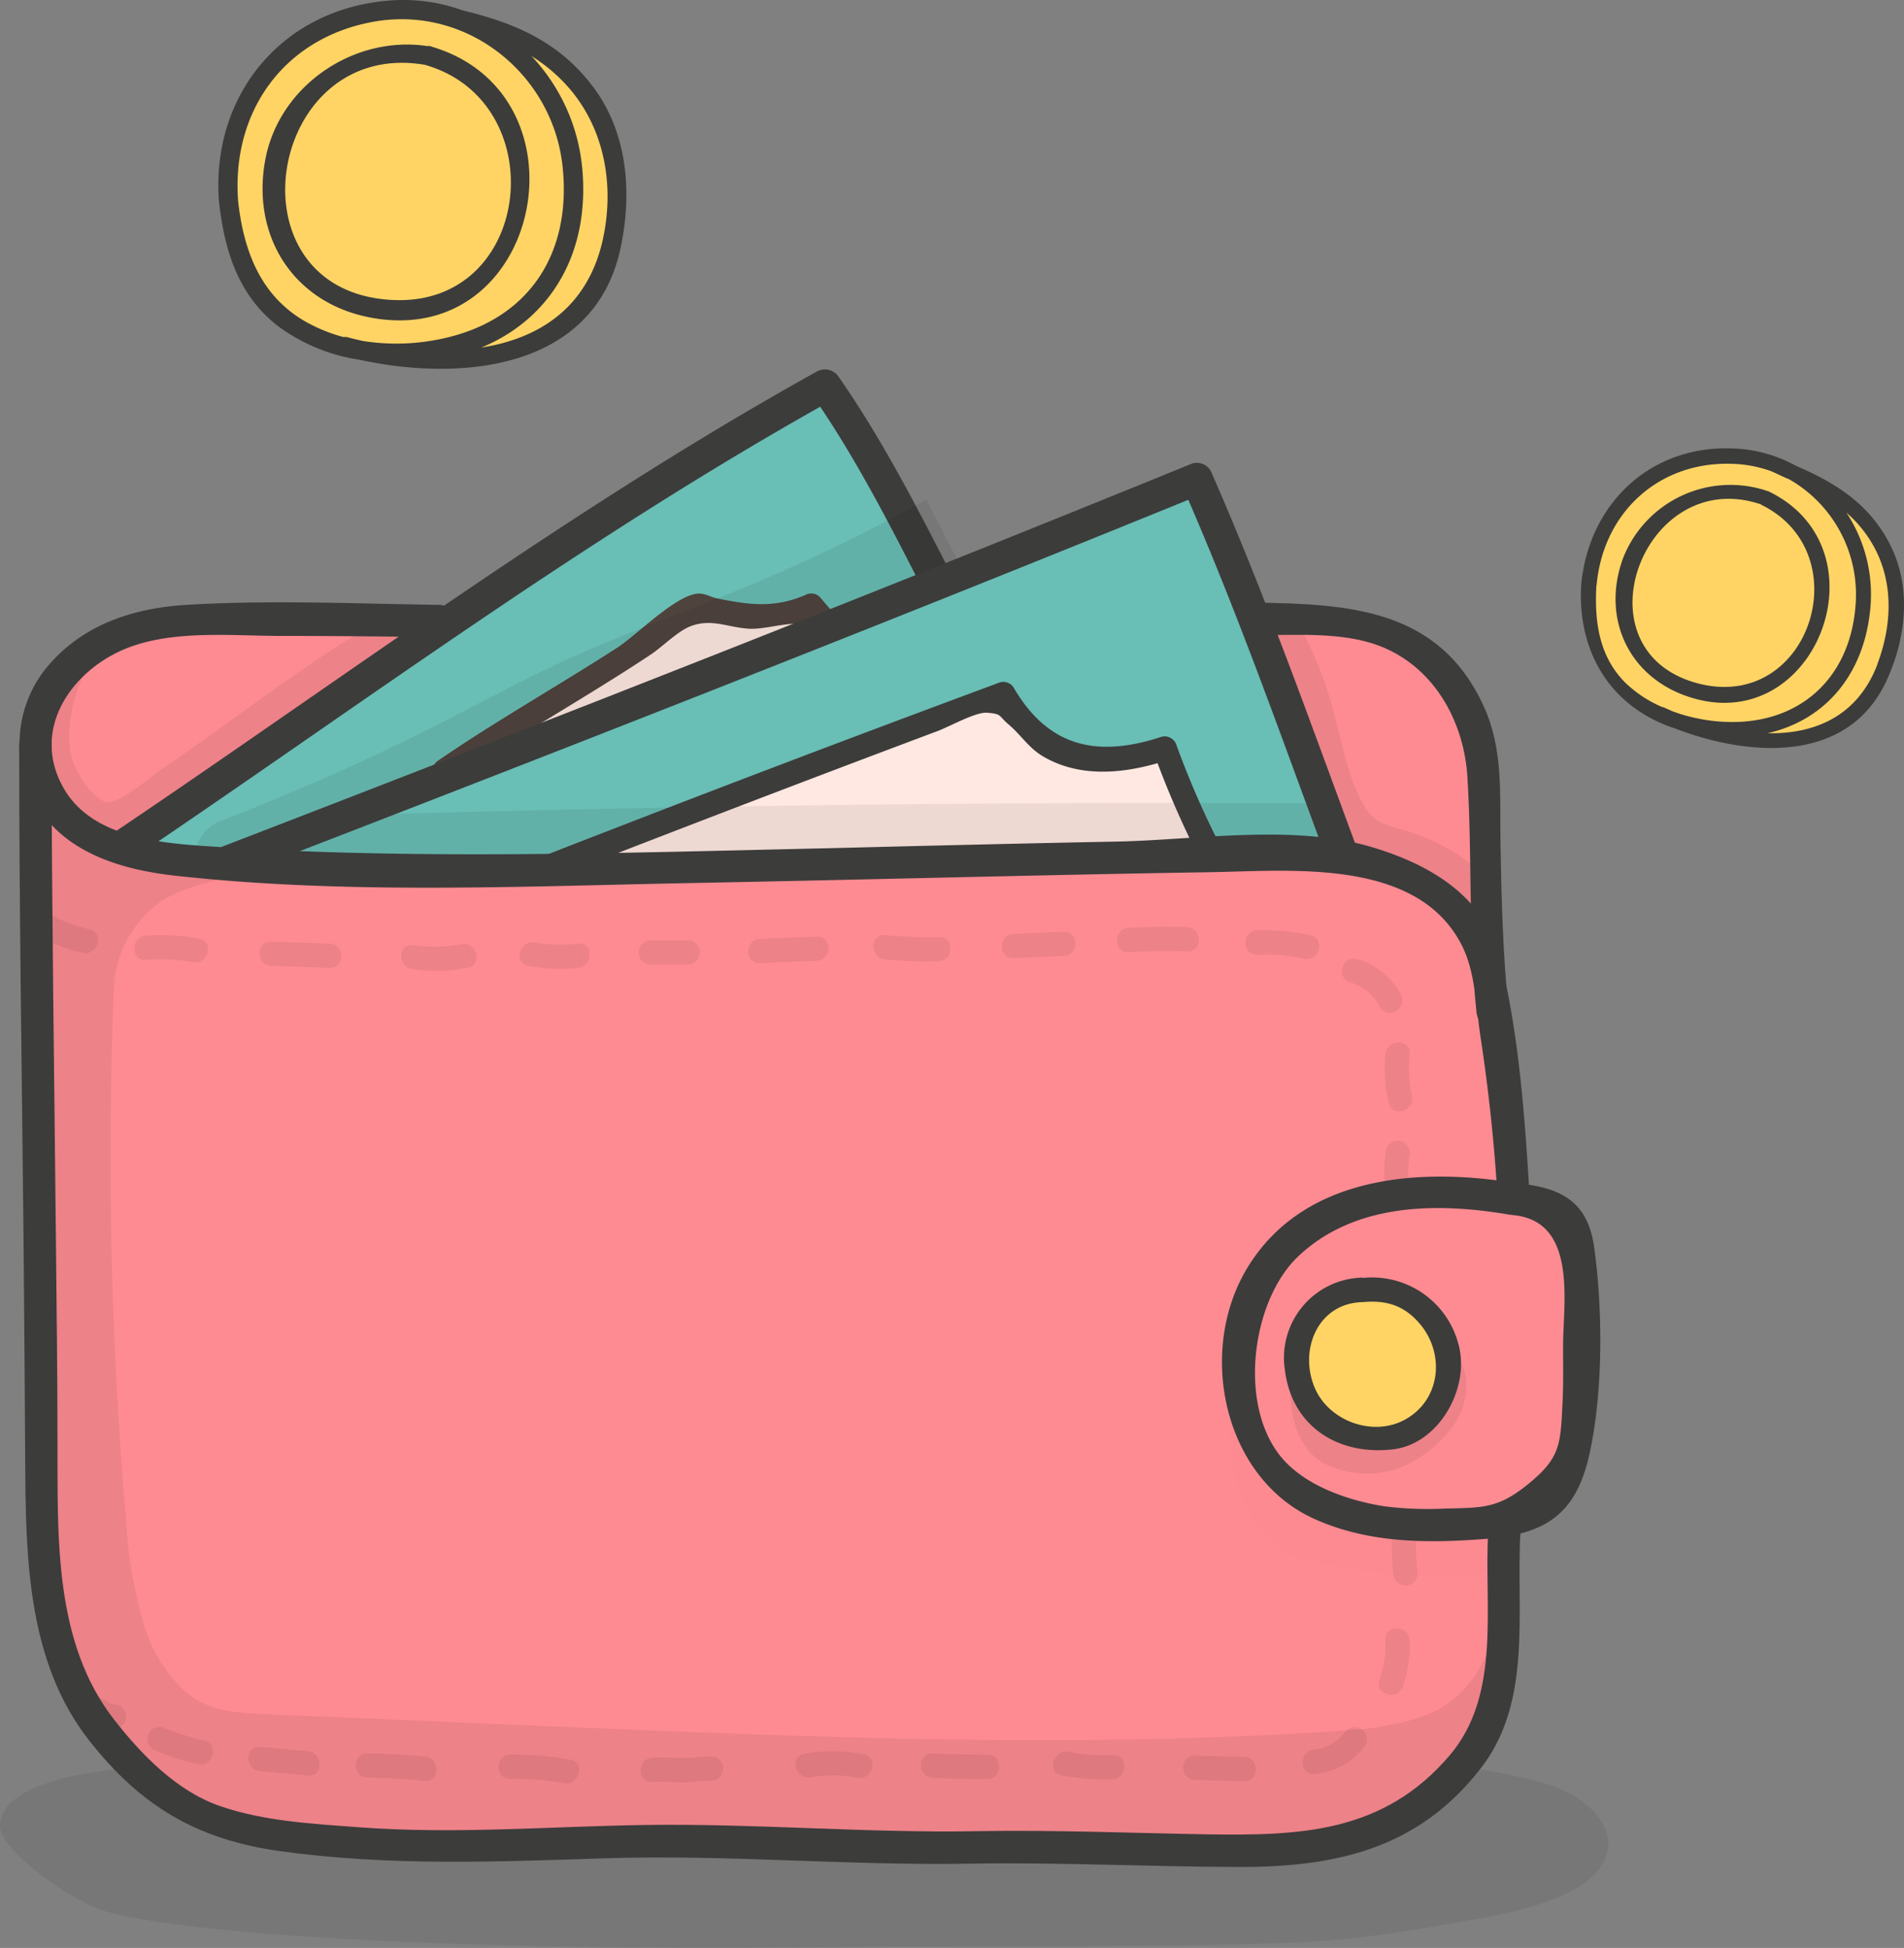 <?xml version="1.0" encoding="UTF-8"?> <svg xmlns="http://www.w3.org/2000/svg" viewBox="0 0 284.83 291.43"><rect x="0" y="0" width="284.83" height="291.43" fill="#808080" stroke="none"/> <defs> <style>.cls-1{fill:#ffca57;}.cls-2{fill:#ffd464;}.cls-3{fill:#3c3c3b;}.cls-4,.cls-6{opacity:0.07;}.cls-5{fill:#fe8b92;}.cls-7{fill:#ffe8e1;}.cls-8{fill:#69beb5;}.cls-9{fill:#4f433e;}</style> </defs> <g id="Слой_2" data-name="Слой 2"> <g id="Слой_1-2" data-name="Слой 1"> <path class="cls-1" d="M283.49,94.09a32.21,32.21,0,0,1-2.76,8.29c-5.46,8.94-15.89,9.3-22.53,7.93a40.44,40.44,0,0,1-6.92-2.34,20.68,20.68,0,0,0,3.43.7l.28,0h0a5.22,5.22,0,0,0,1,.12h0c.58.07,1.16.11,1.74.14a18.58,18.58,0,0,0,8.87-1,13,13,0,0,0,2.49-1.1h0a14.84,14.84,0,0,0,6.61-5.93l.16-.27.16-.27a18.58,18.58,0,0,0,.94-2l.31-.81.14-.42.12-.4.07-.24a32.57,32.57,0,0,0,.77-3.44,27.93,27.93,0,0,0,.42-4c0-.13,0-.25,0-.38,0-.47,0-.94,0-1.41,0-.16,0-.31,0-.47,0-.31,0-.63-.05-.94h0a17.68,17.68,0,0,0-.62-3.69c-.08-.29-.18-.59-.29-.89a12.3,12.3,0,0,0-.91-1.82,1.65,1.65,0,0,0-.15-.25l-.15-.25a33.17,33.17,0,0,0-2.14-3l-.36-.46h0c-.49-.59-1-1.13-1.36-1.53l-.35-.35L272,73.3l-.36-.32a18.56,18.56,0,0,0-1.56-1.25h0l-.82-.56h0l-.55-.35h0l-.56-.33a20.23,20.23,0,0,0-2-1A47.1,47.1,0,0,1,276.51,75a24.13,24.13,0,0,1,6.17,8.94A21.06,21.06,0,0,1,283.49,94.09Z"></path> <path class="cls-2" d="M283.49,94.09a32.21,32.21,0,0,1-2.76,8.29c-5.46,8.94-15.89,9.3-22.53,7.93a40.44,40.44,0,0,1-6.92-2.34,20.68,20.68,0,0,0,3.43.7l.28,0h0a5.22,5.22,0,0,0,1,.12h0c.58.07,1.16.11,1.74.14a18.58,18.58,0,0,0,8.87-1,13,13,0,0,0,2.49-1.1h0a14.84,14.84,0,0,0,6.61-5.93l.16-.27.16-.27a18.58,18.58,0,0,0,.94-2l.31-.81.14-.42.12-.4.07-.24a32.57,32.57,0,0,0,.77-3.44,27.93,27.93,0,0,0,.42-4c0-.13,0-.25,0-.38,0-.47,0-.94,0-1.41,0-.16,0-.31,0-.47,0-.31,0-.63-.05-.94h0a17.68,17.68,0,0,0-.62-3.69c-.08-.29-.18-.59-.29-.89a12.3,12.3,0,0,0-.91-1.82,1.65,1.65,0,0,0-.15-.25l-.15-.25a33.17,33.17,0,0,0-2.14-3l-.36-.46h0c-.49-.59-1-1.13-1.36-1.53l-.35-.35L272,73.3l-.36-.32a18.56,18.56,0,0,0-1.56-1.25h0l-.82-.56h0l-.55-.35h0l-.56-.33a20.23,20.23,0,0,0-2-1A47.1,47.1,0,0,1,276.51,75a24.13,24.13,0,0,1,6.17,8.94A21.06,21.06,0,0,1,283.49,94.09Z"></path> <path class="cls-2" d="M278.75,88.88a31.65,31.65,0,0,1-1.53,8.89c-1.56,4.38-4.15,6.9-8.18,9.23s-8.45,2-13.1,2c-2,0-5.94-2-7.92-2.71a14.29,14.29,0,0,1-6.31-4c-3.78-4.29-4.48-9-4-14.76.52-8.26,5.7-15.9,13.61-18.18s15.59-1,21.38,4.82a28,28,0,0,1,5.07,7.35A21.48,21.48,0,0,1,278.75,88.88Z"></path> <path class="cls-3" d="M282.85,81.69c-3.09-6.25-8.19-9.42-14.18-12a21,21,0,0,0-8.86-2.57c-12.63-.79-22.09,8-23.27,20.34-.62,10.57,4.83,18.52,14,21.51,11.27,4.34,26.45,5.44,32-7.87C285.17,95,285.87,87.81,282.85,81.69Zm-44,5.8c1-10.8,9.25-18.45,20.24-18.1a18.77,18.77,0,0,1,5.57,1c.46.12,2.15,1,3,1.32a19.86,19.86,0,0,1,9.91,19c-.87,10.92-8.56,17.84-19.68,17.28a26.16,26.16,0,0,1-7.6-1.54l-1.3-.57a1,1,0,0,0-.34-.1A18.44,18.44,0,0,1,243,102C239.13,98,238.51,92.81,238.82,87.49Zm42,11.91c-3,7.84-9.46,10.43-16.44,10.3,8.8-2,14.6-9,15.41-19a22.19,22.19,0,0,0-3.6-14,18.57,18.57,0,0,1,4.1,5.07C283.34,87.26,283,93.67,280.83,99.4Z"></path> <path class="cls-3" d="M251.91,104c19.5,7.26,30.82-21.86,12.55-30.54l-.11,0-.16-.07a17.25,17.25,0,0,0-21.37,10.07C239.65,92,243.22,100.73,251.91,104Zm11.55-28.49c14.84,7.24,7.28,31-9.35,26.76C235.45,97.47,245.82,69.45,263.46,75.47Z"></path> <path class="cls-1" d="M92.37,28.54a39.93,39.93,0,0,1-1.66,10.87C85.83,51.65,73,54.31,64.46,54a51.4,51.4,0,0,1-9.07-1.44,25.13,25.13,0,0,0,4.39.14l.35,0h0a6.59,6.59,0,0,0,1.22-.06h0c.73,0,1.46-.1,2.18-.19,3.88-.36,7.33-1,10.79-3.13a15.71,15.71,0,0,0,2.85-1.9h0a18.7,18.7,0,0,0,6.94-8.76l.14-.36c0-.12.1-.25.14-.38a19.45,19.45,0,0,0,.75-2.61c.08-.35.15-.71.21-1.07l.09-.55c0-.17.05-.34.07-.52l0-.31a41.17,41.17,0,0,0,.22-4.43,35.33,35.33,0,0,0-.33-5.06c0-.16,0-.32-.07-.47-.11-.58-.22-1.16-.34-1.74,0-.2-.07-.39-.11-.58-.09-.39-.17-.78-.27-1.16h0A22.25,22.25,0,0,0,83.15,15c-.17-.35-.35-.7-.55-1a15.65,15.65,0,0,0-1.51-2.07,2.91,2.91,0,0,0-.24-.27l-.24-.29A44.4,44.4,0,0,0,77.32,8l-.55-.5h0c-.73-.64-1.43-1.19-2-1.61l-.51-.35a5.5,5.5,0,0,0-.5-.34l-.51-.32C72.51,4.44,71.78,4,71,3.67h0c-.38-.19-.76-.36-1.14-.53h0l-.76-.31h0l-.77-.29a24.28,24.28,0,0,0-2.74-.77A59.06,59.06,0,0,1,79.67,6.35a30.24,30.24,0,0,1,9.54,9.78A26.38,26.38,0,0,1,92.37,28.54Z"></path> <path class="cls-2" d="M92.37,28.54a39.93,39.93,0,0,1-1.66,10.87C85.83,51.65,73,54.31,64.46,54a51.4,51.4,0,0,1-9.07-1.44,25.13,25.13,0,0,0,4.39.14l.35,0h0a6.59,6.59,0,0,0,1.22-.06h0c.73,0,1.46-.1,2.18-.19,3.88-.36,7.33-1,10.79-3.13a15.71,15.71,0,0,0,2.85-1.9h0a18.7,18.7,0,0,0,6.94-8.76l.14-.36c0-.12.1-.25.14-.38a19.45,19.45,0,0,0,.75-2.61c.08-.35.15-.71.21-1.07l.09-.55c0-.17.05-.34.07-.52l0-.31a41.17,41.17,0,0,0,.22-4.43,35.33,35.33,0,0,0-.33-5.06c0-.16,0-.32-.07-.47-.11-.58-.22-1.16-.34-1.74,0-.2-.07-.39-.11-.58-.09-.39-.17-.78-.27-1.16h0A22.25,22.25,0,0,0,83.15,15c-.17-.35-.35-.7-.55-1a15.65,15.65,0,0,0-1.51-2.07,2.91,2.91,0,0,0-.24-.27l-.24-.29A44.4,44.4,0,0,0,77.32,8l-.55-.5h0c-.73-.64-1.43-1.19-2-1.61l-.51-.35a5.5,5.5,0,0,0-.5-.34l-.51-.32C72.51,4.44,71.78,4,71,3.67h0c-.38-.19-.76-.36-1.14-.53h0l-.76-.31h0l-.77-.29a24.28,24.28,0,0,0-2.74-.77A59.06,59.06,0,0,1,79.67,6.35a30.24,30.24,0,0,1,9.54,9.78A26.38,26.38,0,0,1,92.37,28.54Z"></path> <path class="cls-2" d="M85.39,23.1a39.46,39.46,0,0,1,0,11.33c-1,5.77-3.68,9.45-8.18,13.18s-10.06,4.27-15.83,5.23c-2.51.42-7.8-1.3-10.39-1.69a18,18,0,0,1-8.68-3.63c-5.58-4.53-7.45-10.2-8.11-17.45-1.11-10.35,3.69-20.92,13-25.42S66.32.08,74.74,6.1c2.35,1.69,6.38,5.54,7.84,8A26.94,26.94,0,0,1,85.39,23.1Z"></path> <path class="cls-3" d="M89,13.37C83.87,6.31,77.08,3.45,69.19,1.55A25.92,25.92,0,0,0,58.29.08c-16.07,1.22-26.71,14.14-25.54,30,.79,7.14,2.73,13.78,8.53,18.47a27.17,27.17,0,0,0,12.48,5.27C69,57.14,89,55.37,92.86,37,94.55,28.94,93.91,20.18,89,13.37ZM35.62,30.07c-1-13.26,6.71-24.25,20-26.77C69.73.62,82.64,11,84.15,24.82c1.45,13.32-5.23,23.44-18.75,26A32,32,0,0,1,54.22,51c-.79-.18-1.56-.36-2.32-.57a1.75,1.75,0,0,0-.5,0,24.25,24.25,0,0,1-6-2.49C38.81,44,36.42,37.29,35.62,30.07ZM90.1,36.19C87.73,46.24,80.43,50.68,72,52c10.38-4.29,16.21-14.08,15.12-26.61a28.25,28.25,0,0,0-7.61-17,24.88,24.88,0,0,1,5.33,4.46C90.54,19.19,92,28,90.1,36.19Z"></path> <path class="cls-3" d="M64.64,7a1.17,1.17,0,0,0-.36-.11,1.28,1.28,0,0,0-.38,0c-10.9-1.63-22,5.82-24.17,16.78-2.24,11.43,4,21.55,15.54,23.81C81,52.5,88.78,14.22,64.64,7ZM63.52,9.69c19.37,5.45,16.26,36.24-4.81,35.19C33.74,43.64,39.9,5.71,63.52,9.69Z"></path> <g class="cls-4"> <path d="M126.08,260.27c-19.91-.35-71.45-1.17-111.9,4.83C7.79,266.05-.1,268.42,0,273.22c.08,3.81,11.23,11.55,16.09,12.83,16.27,4.28,65.67,5.89,110,5.24,18.31-.27,51.52.15,69.55-.78,8.85-.45,17.53-2,26.16-3.57,8.2-1.48,18.13-4.37,18.76-10.57.4-3.88-3.48-7.42-8.19-9.14s-17.74-3.81-23-4.06C182.19,261.87,146,260.63,126.08,260.27Z"></path> </g> <path class="cls-5" d="M65.68,92.91l.29.42c-15.9,10.91-31.57,22.46-47.53,33.18l-.16.51a24.18,24.18,0,0,1-6.62-3.22A15.79,15.79,0,0,1,5.3,111.58a14.14,14.14,0,0,1,3.16-9.74c6.28-7.38,12.92-8.9,21.91-9C42.19,92.62,53.94,92.75,65.68,92.91Z"></path> <path class="cls-6" d="M63.56,92.88l-6.84-.08c-11.43,6.73-21.83,15-32.76,22.45-1.78,1.21-6.49,5.47-8.37,4.65-2.44-1.05-4.89-5.38-5.15-7.85-.61-5.79,1.81-12.79,6.32-16.75a24.13,24.13,0,0,0-8.3,6.54,14.14,14.14,0,0,0-3.16,9.74,15.79,15.79,0,0,0,6.36,12.22,22.66,22.66,0,0,0,4.51,2.45h.25c3.82-.37,7.89-4.21,11-6.31,3.87-2.66,7.68-5.42,11.49-8.17,6.47-4.67,13-9.28,19.83-13.38,1.61-1.13,3.23-2.25,4.84-3.36A2.79,2.79,0,0,0,63.56,92.88Z"></path> <path class="cls-7" d="M104.55,90.56c5.45,1.84,11.75,2.74,16.81,0,.81,1,1.61,1.9,2.44,2.85l.16.39c-19.15,7.61-38.44,15.15-57.22,22.47l-.35-.93C76.67,108.15,93.54,99.1,104.55,90.56Z"></path> <path class="cls-8" d="M34.16,128.88v.26a1.32,1.32,0,0,0-.28,0c-5.22-.24-10.65-.55-15.59-2.1l.16-.51c16-10.72,31.63-22.27,47.53-33.18,2-1.35,4-2.71,6-4,16.72-11.23,33.62-21.71,51.5-31.61C131.5,69,134.65,76.31,140.19,87.11l.08.19c-5.41,2.18-10.86,4.34-16.31,6.5l-.16-.39c-.83-1-1.63-1.9-2.44-2.85-5.06,2.74-11.36,1.84-16.81,0-11,8.54-27.88,17.59-38.16,24.78l.35.93C55.67,120.58,44.75,124.8,34.16,128.88Z"></path> <path class="cls-5" d="M218.2,136.37a38.76,38.76,0,0,0-17.31-8.19h0c-3.76-10.09-8.34-22.93-13.25-35.63l5.45.08c9,.13,16.09.07,23.11,8.34,3.18,3.74,5.71,9.51,5.74,14.38,0,9,.2,25.73,1.33,35.83C222.86,148.45,222.23,139.71,218.2,136.37Z"></path> <path class="cls-6" d="M222.15,131.29a21.88,21.88,0,0,0-3.77-3.25,31.86,31.86,0,0,0-6.75-3.33c-2.34-.88-5.35-1.09-6.88-3.16-2.84-3.84-3.74-9.56-5-14.07a56.77,56.77,0,0,0-5.58-14.25,2.91,2.91,0,0,0-.47-.6h-.62l-3.28,0a2.64,2.64,0,0,0-.65,3.58c3.09,5.13,4.46,10.93,6.08,16.65,1.32,3.6,2.59,7.07,3.79,10.33.07.14.13.28.21.42,2.46,4.68,6.23,5,10.85,6.75,4.46,1.68,8.65,4.47,10.35,9a16.69,16.69,0,0,1,.85,2,2.61,2.61,0,0,0,1.27.84C222.37,138.64,222.24,134.92,222.15,131.29Z"></path> <path class="cls-2" d="M214.29,197.46a10.4,10.4,0,0,1,2.4,8.43,13.71,13.71,0,0,1-3.27,6.16,9.07,9.07,0,0,1-2.73,2.32,10.76,10.76,0,0,1-5.3.63,15.32,15.32,0,0,1-5-.81,9.88,9.88,0,0,1-4.61-4.27,12.45,12.45,0,0,1-1-11.08,9.72,9.72,0,0,1,9.09-5.9C210,192.09,212.35,195.14,214.29,197.46Z"></path> <path class="cls-5" d="M236.32,191.25q0,7.19,0,14.33c0,5.66-.07,11.5-2.55,16.66a9.08,9.08,0,0,1-2.92,3.72,12.38,12.38,0,0,1-5.84,1.65h-.24a118.72,118.72,0,0,1-14,.5,35.78,35.78,0,0,1-16.46-4.84c-4.06-2.59-6.55-5.44-7.4-9.94s-1.85-12.11-.68-16.53c2.23-8.4,8.8-14,17.53-17.07,3.48-1.22,8.9-1.45,12.62-1.39,2.19.05,3.84.15,5.53.34,1.35.15,2.72.37,4.43.68l.08,0c3.52.33,6.68.33,8.29,3S236.32,188.22,236.32,191.25Zm-19.63,14.64a10.4,10.4,0,0,0-2.4-8.43c-1.94-2.32-4.32-5.37-10.42-4.52a9.72,9.72,0,0,0-9.09,5.9,12.45,12.45,0,0,0,1,11.08,9.88,9.88,0,0,0,4.61,4.27,15.32,15.32,0,0,0,5,.81,10.76,10.76,0,0,0,5.3-.63,9.07,9.07,0,0,0,2.73-2.32A13.71,13.71,0,0,0,216.69,205.89Z"></path> <path class="cls-6" d="M216.31,201.11a9.71,9.71,0,0,1,.38,4.78,13.71,13.71,0,0,1-3.27,6.16,9.07,9.07,0,0,1-2.73,2.32,10.76,10.76,0,0,1-5.3.63,15.32,15.32,0,0,1-5-.81,9.88,9.88,0,0,1-4.61-4.27,13.19,13.19,0,0,1-1.82-5.68,4.72,4.72,0,0,0-1,3.19c.09,4.35,1,9.26,5.23,11.56a14.14,14.14,0,0,0,13.1-.28c3.71-2.06,7.61-6,8-10.34A7.81,7.81,0,0,0,216.31,201.11Z"></path> <path class="cls-5" d="M223.3,151.46a250.52,250.52,0,0,1,3.1,27.5l-.09.45c-1.7-.3-3.07-.53-4.43-.67a53.55,53.55,0,0,0-5.53-.34c-3.72-.07-9.14.16-12.62,1.38-8.72,3.05-15.3,8.68-17.53,17.08-1.17,4.41-.17,12,.68,16.52s3.34,7.35,7.4,10a35.81,35.81,0,0,0,16.46,4.83,116.53,116.53,0,0,0,14-.5H225l.13,1.32c-1.54,20.73,3.54,28.49-12.85,41.25-4.39,3.41-9.6,6-15.13,6.45a251.62,251.62,0,0,1-25.47-.11c-14.52-1.11-31.66.9-55.52-.61-30.44-1.92-43.75,2.75-74-1.34-13.24-1.79-16.35-4.14-25.44-13.91C6.79,250,6.21,233.92,6.19,219.33c0-21.46-.88-86.25-.9-107.71h0a15.73,15.73,0,0,0,6.35,12.22,24.21,24.21,0,0,0,6.62,3.23c4.94,1.54,10.37,1.85,15.59,2.09a1.32,1.32,0,0,1,.28,0c12.73.56,27.32,1.13,40,1l8.1-.1c35.19-.47,67.56-1.47,98.59-2q8.4-.14,16.67-.21a20.91,20.91,0,0,1,3.34.31v0a38.62,38.62,0,0,1,17.32,8.19c4,3.33,4.65,12.07,5.06,14.8A1,1,0,0,0,223.3,151.46Z"></path> <g class="cls-4"> <path d="M5.2,139.6a22.54,22.54,0,0,0,7.18,2.94c2.27.5,3.24-3,1-3.5A19.53,19.53,0,0,1,7,136.47c-2-1.25-3.81,1.89-1.83,3.13Z"></path> <path d="M21.85,143.6a26.55,26.55,0,0,1,7,.36c2.29.43,3.26-3.06,1-3.5a30.52,30.52,0,0,0-8-.49c-2.31.18-2.33,3.81,0,3.63Z"></path> <path d="M40.57,144.49l8.73.31c2.34.08,2.33-3.55,0-3.63l-8.73-.31c-2.33-.08-2.33,3.55,0,3.63Z"></path> <path d="M61.8,145a24.73,24.73,0,0,0,8.19-.23c2.28-.5,1.32-4-1-3.49a22.48,22.48,0,0,1-7.23.1c-2.32-.25-2.3,3.38,0,3.62Z"></path> <path d="M79,144.49a24.63,24.63,0,0,0,7.47.32c2.29-.26,2.32-3.89,0-3.63A21.46,21.46,0,0,1,80,141c-2.29-.43-3.26,3.06-1,3.5Z"></path> <path d="M97.22,144.32H103a1.82,1.82,0,0,0,0-3.63H97.22a1.82,1.82,0,0,0,0,3.63Z"></path> <path d="M113.69,144.09l8.48-.35c2.33-.09,2.34-3.72,0-3.62l-8.48.34c-2.32.09-2.34,3.72,0,3.63Z"></path> <path d="M132.41,143.53a64.6,64.6,0,0,0,8,.28c2.33-.06,2.34-3.69,0-3.62a64.6,64.6,0,0,1-8-.29c-2.32-.22-2.3,3.41,0,3.63Z"></path> <path d="M151.63,143.35l7.48-.34c2.33-.1,2.34-3.73,0-3.63l-7.48.34c-2.33.11-2.34,3.74,0,3.63Z"></path> <path d="M168.84,142.46a84.92,84.92,0,0,1,8.74-.12c2.34.09,2.33-3.54,0-3.62q-4.38-.16-8.74.11c-2.32.15-2.33,3.78,0,3.63Z"></path> <path d="M188.06,142.82a27.23,27.23,0,0,1,7,.61c2.27.51,3.24-3,1-3.5a31.53,31.53,0,0,0-8-.74c-2.32.09-2.33,3.72,0,3.63Z"></path> <path d="M202.05,147a7.05,7.05,0,0,1,4.38,3.63c1.08,2.07,4.21.24,3.13-1.83a10.64,10.64,0,0,0-6.55-5.3c-2.25-.64-3.21,2.86-1,3.5Z"></path> <path d="M207.26,157.73a22.53,22.53,0,0,0,.47,7.23c.51,2.28,4,1.31,3.5-1a19.35,19.35,0,0,1-.35-6.26c.24-2.32-3.39-2.3-3.62,0Z"></path> <path d="M207.36,172a24.52,24.52,0,0,0-.14,6.46,1.86,1.86,0,0,0,1.81,1.81,1.82,1.82,0,0,0,1.81-1.81,21,21,0,0,1,0-5.49,1.9,1.9,0,0,0-1.27-2.24,1.83,1.83,0,0,0-2.23,1.27Z"></path> <path d="M208.28,228.93a36.69,36.69,0,0,0,.15,6.46,1.87,1.87,0,0,0,1.82,1.81,1.82,1.82,0,0,0,1.81-1.81,36.69,36.69,0,0,1-.15-6.46c.15-2.33-3.48-2.32-3.63,0Z"></path> <path class="cls-6" d="M201.69,227.4c-3.94-.78-6.42-1.12-8.51-4.79v0c-3.41-2.41-5.52-5.13-6.29-9.2-.26-1.35-.53-3-.75-4.75a3.73,3.73,0,0,0-2,2.88c-1,8.07,2.49,19.35,11.18,21.78,9.76,2.73,19.54,2.91,29.48,1.84.05-1.93.13-4,.3-6.16l-.1-1A74.24,74.24,0,0,1,201.69,227.4Z"></path> <path d="M207.24,245.33a15.62,15.62,0,0,1-.87,6c-.78,2.21,2.73,3.16,3.49,1a18.42,18.42,0,0,0,1-6.95c-.11-2.32-3.74-2.33-3.63,0Z"></path> <path d="M201.1,259.28a6.37,6.37,0,0,1-4.49,2.48c-2.31.2-2.33,3.83,0,3.63a10.31,10.31,0,0,0,7.62-4.28,1.83,1.83,0,0,0-.65-2.48,1.85,1.85,0,0,0-2.48.65Z"></path> <path d="M186.11,262.86l-7.35-.2c-2.33-.06-2.33,3.57,0,3.63l7.35.19c2.34.07,2.33-3.56,0-3.62Z"></path> <path d="M166.46,262.59a28.31,28.31,0,0,1-6.63-.5c-2.29-.38-3.27,3.11-1,3.49a32.9,32.9,0,0,0,7.6.64c2.31-.16,2.33-3.79,0-3.63Z"></path> <path d="M147.71,262.52q-4.1,0-8.19-.18c-2.33-.13-2.32,3.5,0,3.63q4.09.22,8.19.17c2.33,0,2.34-3.66,0-3.62Z"></path> <path d="M129.17,262.46a24,24,0,0,0-8.86-.07c-2.29.4-1.32,3.9,1,3.5a18.78,18.78,0,0,1,6.93.07c2.28.44,3.26-3,1-3.5Z"></path> <path d="M106.39,262.76c-1.48,0-2.92.3-4.4.27s-2.93-.15-4.4-.06c-2.32.14-2.34,3.76,0,3.63,1.48-.09,2.92,0,4.4.06s2.92-.28,4.4-.27c2.34,0,2.34-3.6,0-3.63Z"></path> <path d="M85.27,263.28a44.53,44.53,0,0,0-8.93-.77c-2.33,0-2.34,3.66,0,3.62a40.14,40.14,0,0,1,8,.65c2.28.43,3.26-3.07,1-3.5Z"></path> <path d="M63.55,262.79c-2.86-.27-5.72-.42-8.59-.47-2.33,0-2.33,3.58,0,3.62,2.87.06,5.73.21,8.59.48,2.32.21,2.31-3.42,0-3.63Z"></path> <path d="M46.08,262l-7.19-.65c-2.32-.21-2.31,3.42,0,3.62l7.19.66c2.32.21,2.31-3.42,0-3.63Z"></path> <path d="M23.34,261.92a34.34,34.34,0,0,0,6.27,2c2.27.5,3.24-3,1-3.49a36.13,36.13,0,0,1-6.26-2,1.82,1.82,0,0,0-2.23,1.26,1.85,1.85,0,0,0,1.26,2.23Z"></path> <path d="M12.9,257a11,11,0,0,0,4,1.63,1.82,1.82,0,1,0,0-3.63,3.46,3.46,0,0,1-.91-.48l-1.22-.65c-2.06-1.1-3.89,2-1.83,3.13Z"></path> </g> <path class="cls-6" d="M224.76,240.46c0,.1-.07.18-.1.28-1.19,4.37-2.69,8.68-5.22,11.52-3.1,3.47-6.11,4.69-11.11,5.73a35.68,35.68,0,0,1-5.92.81c-3.17.27-6.35.44-9.52.61-6.4.35-12.8.58-19.21.73-25.63.59-51.27-.23-76.89-1.28q-19.19-.78-38.39-1.62l-18.47-.78c-4.15-.19-8.5-.35-11.89-3.1a22.31,22.31,0,0,1-6.09-9,66,66,0,0,1-3.05-16.39q-1.65-19-2.14-38.14-.56-21.34.3-42.69a16.88,16.88,0,0,1,6.28-11.72c5.07-4.25,19.25-5.34,21-5.3s-8-.8-11-1c-5.06-.23-10.28-.57-15-2.06a24.21,24.21,0,0,1-6.62-3.23,14.82,14.82,0,0,1-5-6.33,17.13,17.13,0,0,0-1.32,1.38c.15,26.18.86,81,.87,100.44,0,14.59.6,30.69,10.55,41.37,9.09,9.77,12.2,12.12,25.44,13.91h0c11.93.54,23.86,1,35.79,1.52,11.26-.41,22.42-1.17,38.13-.18,23.86,1.51,41-.5,55.52.61a251.62,251.62,0,0,0,25.47.11c5.53-.47,10.74-3,15.13-6.45C225.21,260.13,224.76,253.17,224.76,240.46Z"></path> <path class="cls-3" d="M187.63,95c6.57.1,14.14-.69,20.23,2.28,7.28,3.55,11.19,11.23,11.66,19,.72,11.73.13,23.46,1.36,35.19.32,3.06,5.16,3.1,4.83,0-.89-8.54-1.11-17.14-1.25-25.72-.11-6.87.45-13.56-2.46-20-6.69-14.73-20.17-15.38-34.37-15.6-3.11-.05-3.12,4.79,0,4.84Z"></path> <path class="cls-3" d="M2.87,111.59c0,24.55.41,49.11.65,73.67q.16,16.74.25,33.48c.07,14.2.33,29.83,9.49,41.55,7.75,9.93,16.24,14.93,28.6,16.65,16.26,2.27,32.35,1.6,48.69,1.08,18.17-.59,36.28,1.11,54.45.8,13.51-.23,26.92.46,40.41.5,14.36,0,26.63-2.65,36-14.63,8-10.14,5.31-23.76,6.06-35.76.2-3.1-4.64-3.09-4.83,0-.7,11.19,2.06,24.52-5.8,33.72-9.94,11.64-22.43,12-36.48,11.78-11.42-.2-22.75-.67-34.19-.47-16.56.3-33.05-1.17-49.6-.93-14.29.21-28.52,1.42-42.81.35-6.91-.52-14.32-.89-20.91-3.2-6.41-2.23-11.66-7.63-15.75-12.87C8,245.68,8.65,229.84,8.6,215.82c0-10.19-.14-20.38-.24-30.56-.24-24.56-.62-49.12-.66-73.67,0-3.12-4.84-3.12-4.83,0Z"></path> <path class="cls-3" d="M19.67,128.6c34.78-23.48,68.23-48.39,105-68.85l-3.31-.86c6.52,9.35,11.6,19.31,16.77,29.44,1.41,2.78,5.58.33,4.17-2.44C137.11,75.76,132,65.8,125.51,56.45a2.48,2.48,0,0,0-3.31-.87C85.46,76,52,101,17.23,124.43c-2.56,1.73-.15,5.92,2.44,4.17Z"></path> <path class="cls-3" d="M227,177.05c-14.49-2.46-32.06-1.29-40.48,12.76-7.5,12.53-3.42,31.39,10.14,37.45,8,3.59,16.63,3.65,25.24,3,9-.66,13.83-3.4,15.88-12.74s2-21.49.71-30.86c-1-7.31-5.41-9.09-12.14-9.7-3.09-.29-3.07,4.55,0,4.83,9.66.89,7.5,13.12,7.48,19.49,0,2.85.06,5.71-.08,8.56-.3,6.32-.33,8.29-5.2,12.24-4.44,3.6-6.75,3.48-12.25,3.61a52.32,52.32,0,0,1-9.11-.32c-5.1-.79-11.07-2.77-14.77-6.53-7.44-7.59-5.38-24.09,1.78-30.87,8.46-8,20.7-8.1,31.51-6.26,3.05.51,4.35-4.15,1.29-4.67Z"></path> <path class="cls-3" d="M203.87,191.14A12,12,0,0,0,192.22,205c1.06,8.46,8,12.77,16.13,11.84,7-.8,11.66-9.33,9.8-15.84a13.36,13.36,0,0,0-14.28-9.81c-2.3.21-2.33,3.84,0,3.62,3.63-.34,6.32.56,8.65,3.39,3.64,4.43,3,11.28-2.38,14.21-4.69,2.55-11.09.27-13.31-4.45-2.67-5.69.16-13,7-13.15,2.33,0,2.34-3.67,0-3.62Z"></path> <path class="cls-9" d="M67.3,116.9c9.8-6.71,20.22-12.44,30.09-19,1.79-1.19,4.12-3.63,6.18-4.31,3-1,5.3.24,8.29.46,3.61.26,8.21-2.18,10.65.69,1.51,1.78,4.06-.79,2.56-2.56l-2.43-2.87a1.83,1.83,0,0,0-2.19-.28c-4.69,2-8.41,1.44-13,.54-1.26-.25-2.13-.94-3.35-.73-3.46.6-8.9,6.22-11.81,8.09-8.87,5.72-18.07,10.91-26.78,16.88-1.91,1.31-.1,4.46,1.83,3.13Z"></path> <path class="cls-6" d="M143.27,83.89c-1.56-3.07-3.12-6.12-4.72-9.15a250.68,250.68,0,0,1-24.46,12C105,90.61,95.6,93.9,86.53,97.91c-8.7,3.84-17,8.58-25.52,12.73q-13.65,6.63-27.81,12.12a6.17,6.17,0,0,0-3.86,4c1.85.16,3.7.25,5.53.34a1.32,1.32,0,0,1,.28,0v-.26c10.14-3.91,20.59-7.95,31.18-12.06a1.51,1.51,0,0,0,2,.08c1-.69,2-1.36,3-2,17.09-6.66,34.55-13.5,51.92-20.39a2.55,2.55,0,0,1,.24.23c1.23,1.45,3.15,0,3-1.52l12.51-5,.07.13a2.37,2.37,0,0,0,.28.44c1.38-.73,2.75-1.48,4.12-2.23A3,3,0,0,0,143.27,83.89Z"></path> <path class="cls-8" d="M187.64,92.54c4.91,12.7,9.49,25.54,13.25,35.63a20.91,20.91,0,0,0-3.34-.31c-5.51,0-11.07.11-16.67.21v-.84c-2-3.46-4.76-10.51-6.6-15.25a22.41,22.41,0,0,1-13.8,1.13c-4.61-1.22-7.75-4.46-10.36-9.28q-34,12.58-67.83,25.81v.4l-8.09.1c-12.72.12-27.31-.44-40-1v-.26c10.59-4.08,21.51-8.3,32.58-12.61C85.52,109,104.81,101.41,124,93.8c5.45-2.16,10.9-4.32,16.31-6.5,13.14-5.24,26.12-10.46,38.76-15.62,2.92,6.58,5.82,13.7,8.59,20.86Z"></path> <path class="cls-7" d="M180.87,127.23v.84c-31,.5-63.4,1.5-98.6,2v-.4q33.81-13.21,67.83-25.81c2.61,4.82,5.75,8.06,10.36,9.28a22.41,22.41,0,0,0,13.8-1.13C176.11,116.72,178.87,123.77,180.87,127.23Z"></path> <path class="cls-6" d="M198,120.18q-73-.37-145.9,1.79l-11.83,4.57a5.44,5.44,0,0,0,.45,2.88c11,.45,22.93.82,33.52.72l8.09-.1c35.2-.47,67.57-1.47,98.6-2,5.6-.1,11.16-.16,16.67-.21a20.91,20.91,0,0,1,3.34.31C200,125.66,199,123,198,120.18Z"></path> <path class="cls-3" d="M34.81,131.21C83.25,112.54,131.59,93.59,179.67,74l-2.73-1.11c8.05,18.3,14.68,37.18,21.62,55.92,1.07,2.89,5.75,1.64,4.66-1.29-7.09-19.13-13.88-38.38-22.1-57.08a2.44,2.44,0,0,0-2.74-1.11C130.3,88.93,82,107.87,33.53,126.55c-2.88,1.11-1.63,5.78,1.28,4.66Z"></path> <path class="cls-3" d="M82.76,131.38q28.67-11.19,57.48-22c1.77-.65,5.71-2.88,7.4-2.75,2.32.18,1.66.42,3.29,1.8,1.78,1.51,2.94,3.42,5,4.67,5.78,3.47,12.73,2.59,18.82.59l-2.23-1.27a138.47,138.47,0,0,0,6.76,15.68c1.11,2.06,4.24.23,3.14-1.83A132.07,132.07,0,0,1,176,111.5a1.85,1.85,0,0,0-2.23-1.27c-9.69,3.19-16.95,1.5-22.11-7.32a1.83,1.83,0,0,0-2.05-.83q-34,12.6-67.83,25.8c-2.15.84-1.22,4.35,1,3.5Z"></path> <path class="cls-3" d="M228.82,178.92c-.69-11.61-1.57-23.93-4.33-35.27-2.28-9.38-10.31-14.24-19.22-16.9-11.78-3.52-26.18-1.08-38.32-.84-14.48.28-28.95.64-43.43,1-30.71.68-61.56,1.76-92.24-.29-7.47-.5-17.41-1.31-21.68-8.56C4.24,108.91,11.16,99.57,20,96.6c6.87-2.31,15-1.46,22.15-1.46,7.84,0,15.67.08,23.5.19,3.12,0,3.12-4.8,0-4.84-12.51-.17-25.19-.75-37.69,0-8.29.48-16.13,3.13-21.41,9.92A17.86,17.86,0,0,0,5,119.53c4,7.85,12.88,10.55,21.11,11.47,25.65,2.86,52.08,1.59,77.82,1.1s51.38-1.2,77.07-1.61c12.15-.19,31.27-2.22,37.81,11.2,1.91,3.94,2,9.06,2.66,13.37,1.2,7.92,2.07,15.86,2.54,23.86.18,3.09,5,3.11,4.84,0Z"></path> </g> </g> </svg> 